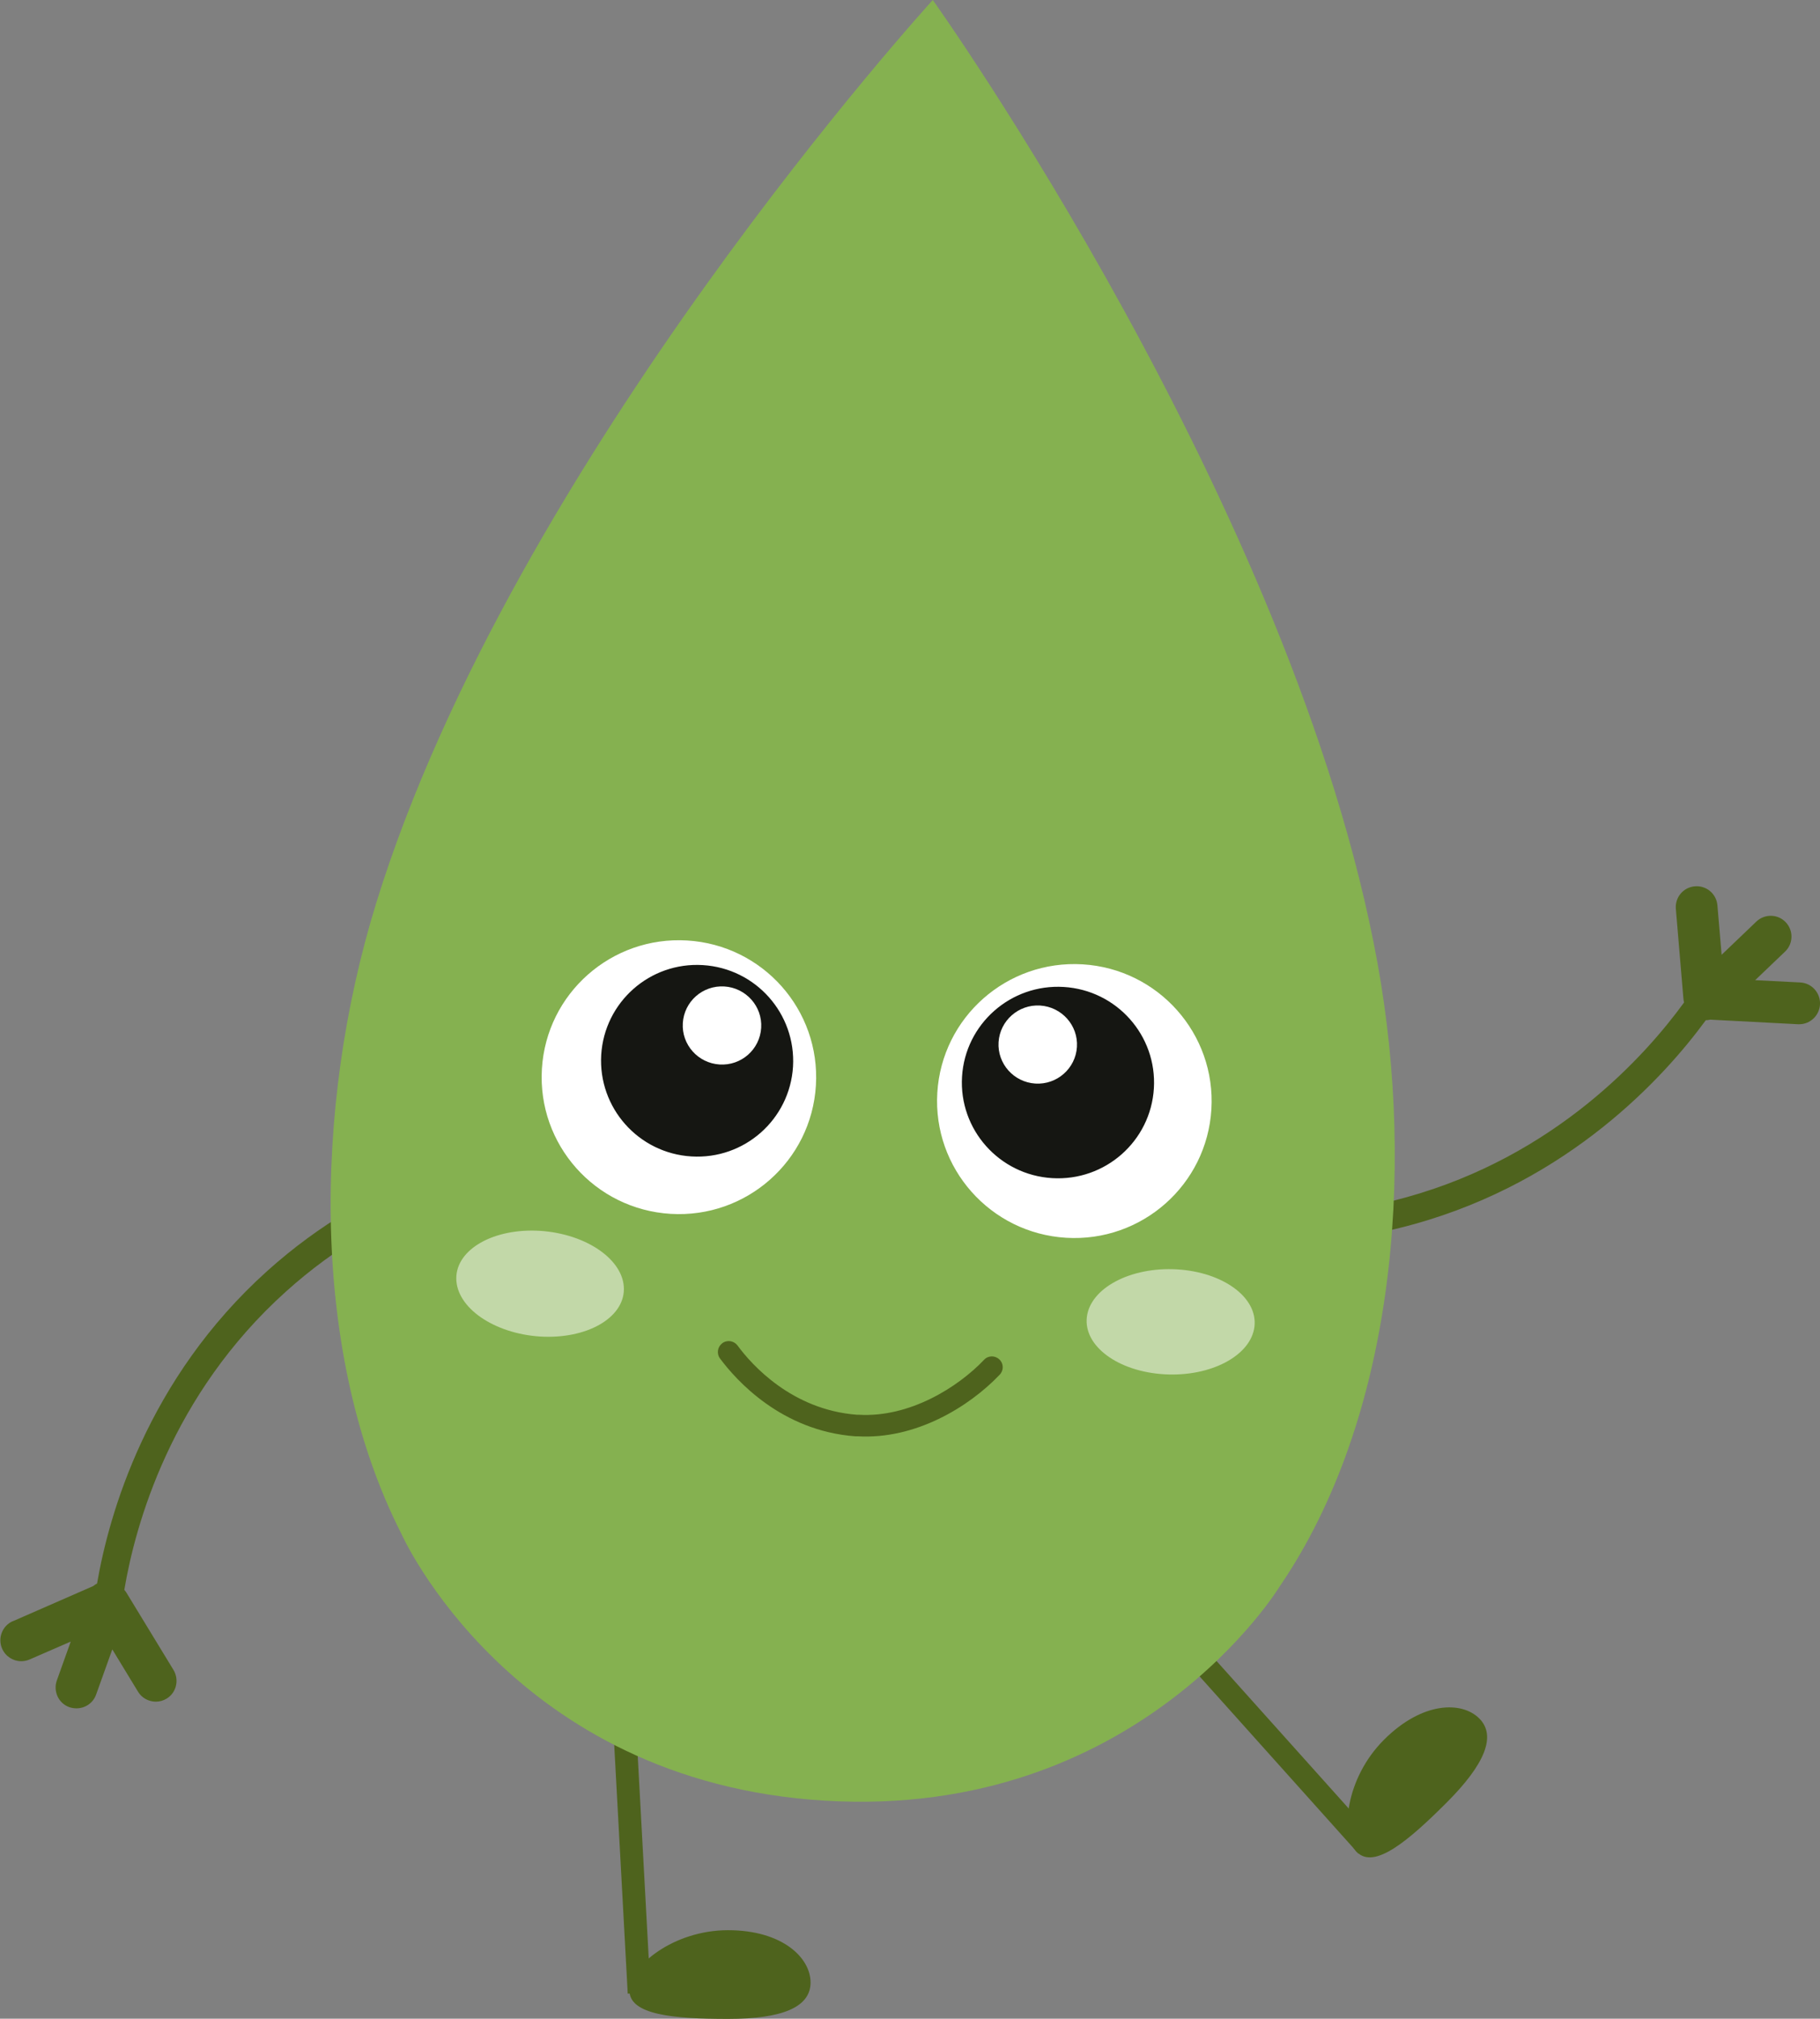 <?xml version="1.0" encoding="UTF-8"?> <svg xmlns="http://www.w3.org/2000/svg" id="_Слой_2" data-name="Слой 2" viewBox="0 0 95.45 105.82"><rect x="0" y="0" width="95.45" height="105.82" fill="#808080" stroke="none"/><defs><style> .cls-1, .cls-2 { fill: #fff; } .cls-3 { fill: #85b150; } .cls-4 { fill: #151612; } .cls-5 { fill: #4e631d; } .cls-2 { opacity: .5; } </style></defs><g id="_Слой_1-2" data-name="Слой 1"><g><g><rect class="cls-5" x="64.88" y="80.55" width="1.2" height="18.59" transform="translate(-43.25 66.66) rotate(-41.88)"></rect><path class="cls-5" d="m71.17,97.09c.91.91,2.69-.59,4.7-2.6s2.62-3.5,1.71-4.41-2.98-.9-5,1.12c-2.02,2.02-2.32,4.98-1.42,5.89Z"></path></g><rect class="cls-5" x="32.42" y="85.9" width="1.2" height="18.59" transform="translate(-5.12 1.93) rotate(-3.11)"></rect><path class="cls-5" d="m33.01,104.34c0,1.28,2.31,1.49,5.17,1.49s4.33-.62,4.33-1.91-1.47-2.74-4.33-2.74-5.17,1.88-5.17,3.16Z"></path><path class="cls-5" d="m57.24,62.78c.13-.38.54-.59.92-.46,2.91.97,8.81,2.33,15.6.44,7.83-2.17,12.54-7.43,14.56-10.21-.01-.05-.02-.11-.03-.16l-.4-4.75c-.05-.6.39-1.13,1-1.18.6-.05,1.13.39,1.18,1l.22,2.59,1.82-1.74c.44-.42,1.13-.4,1.54.03.42.44.4,1.13-.03,1.54l-1.57,1.5,2.36.12c.6.03,1.07.54,1.04,1.15-.03.58-.51,1.04-1.09,1.04-.02,0-.04,0-.06,0l-4.61-.24c-.08.02-.16.03-.23.03-2.16,2.95-7.12,8.42-15.3,10.69-2.62.73-5.11,1-7.37,1-3.92,0-7.13-.81-9.08-1.46-.38-.13-.59-.54-.46-.92Z"></path><path class="cls-5" d="m.66,84.99l4.23-1.85c.06-.05.13-.1.2-.13.62-3.6,2.61-10.71,8.93-16.39,5.53-4.97,11.73-6.47,14.94-6.92.4-.06.77.22.82.62.06.4-.22.77-.62.82-3.04.43-8.93,1.85-14.16,6.56-6.04,5.43-7.91,12.25-8.48,15.64.03.04.07.08.1.13l2.48,4.07c.31.52.15,1.19-.36,1.5-.18.11-.37.16-.57.16-.37,0-.73-.19-.93-.52l-1.35-2.22-.85,2.37c-.16.45-.58.72-1.03.72-.12,0-.25-.02-.37-.06-.57-.2-.86-.83-.66-1.4l.73-2.04-2.16.94c-.14.06-.29.09-.44.09-.42,0-.82-.25-1-.66-.24-.55.01-1.2.56-1.44Z"></path><path class="cls-3" d="m19.72,47.37C26.89,24.12,48.92,0,48.92,0c0,0,18.99,26.58,23.33,50.52,2,11.06.82,23.91-5.13,32.63,0,0-7.42,12.23-23.86,11.24-16.44-.99-22.22-14.01-22.22-14.01-4.75-9.35-4.63-22.27-1.32-33.01Z"></path><g><path class="cls-5" d="m44.97,75.29c3.04.18,5.85-1.54,7.46-3.23.22-.23.21-.59-.02-.8-.23-.22-.59-.21-.8.02-1.37,1.44-3.91,3.04-6.58,2.88-.03,0-.06,0-.09,0-3.41-.26-5.52-2.62-6.26-3.63-.19-.25-.54-.31-.8-.12-.25.19-.31.54-.12.8.84,1.13,3.21,3.79,7.09,4.08.04,0,.07,0,.11,0Z"></path><ellipse class="cls-1" cx="56.34" cy="57.72" rx="7.18" ry="7.2" transform="translate(-4.68 110.46) rotate(-86.53)"></ellipse><ellipse class="cls-4" cx="55.49" cy="56.75" rx="5.02" ry="5.04" transform="translate(-4.52 108.7) rotate(-86.53)"></ellipse><path class="cls-1" d="m52.37,54.63c-.07,1.13.8,2.1,1.93,2.17,1.13.07,2.11-.79,2.18-1.92.07-1.13-.8-2.1-1.93-2.17-1.13-.07-2.11.79-2.18,1.92Z"></path><path class="cls-2" d="m57,69.04c.18-1.52,2.29-2.64,4.72-2.5,2.43.14,4.25,1.48,4.07,3-.18,1.52-2.29,2.64-4.72,2.5-2.43-.14-4.25-1.48-4.07-3Z"></path><path class="cls-1" d="m42.79,56.9c-.24,3.96-3.65,6.97-7.62,6.73-3.97-.24-6.99-3.64-6.75-7.6.24-3.96,3.65-6.97,7.62-6.73,3.97.24,6.99,3.64,6.75,7.6Z"></path><path class="cls-4" d="m41.59,55.91c-.17,2.77-2.55,4.88-5.33,4.71-2.78-.17-4.89-2.55-4.73-5.32.17-2.77,2.55-4.88,5.33-4.71,2.78.17,4.89,2.55,4.73,5.32Z"></path><path class="cls-1" d="m39.92,53.88c-.07,1.13-1.04,1.99-2.18,1.92-1.13-.07-2-1.04-1.93-2.17.07-1.13,1.04-1.99,2.18-1.92,1.13.07,2,1.04,1.93,2.17Z"></path><path class="cls-2" d="m32.72,67.57c0-1.53-1.96-2.89-4.39-3.05-2.43-.15-4.4.96-4.4,2.49,0,1.53,1.96,2.89,4.39,3.05,2.43.15,4.4-.96,4.4-2.49Z"></path></g></g></g></svg> 